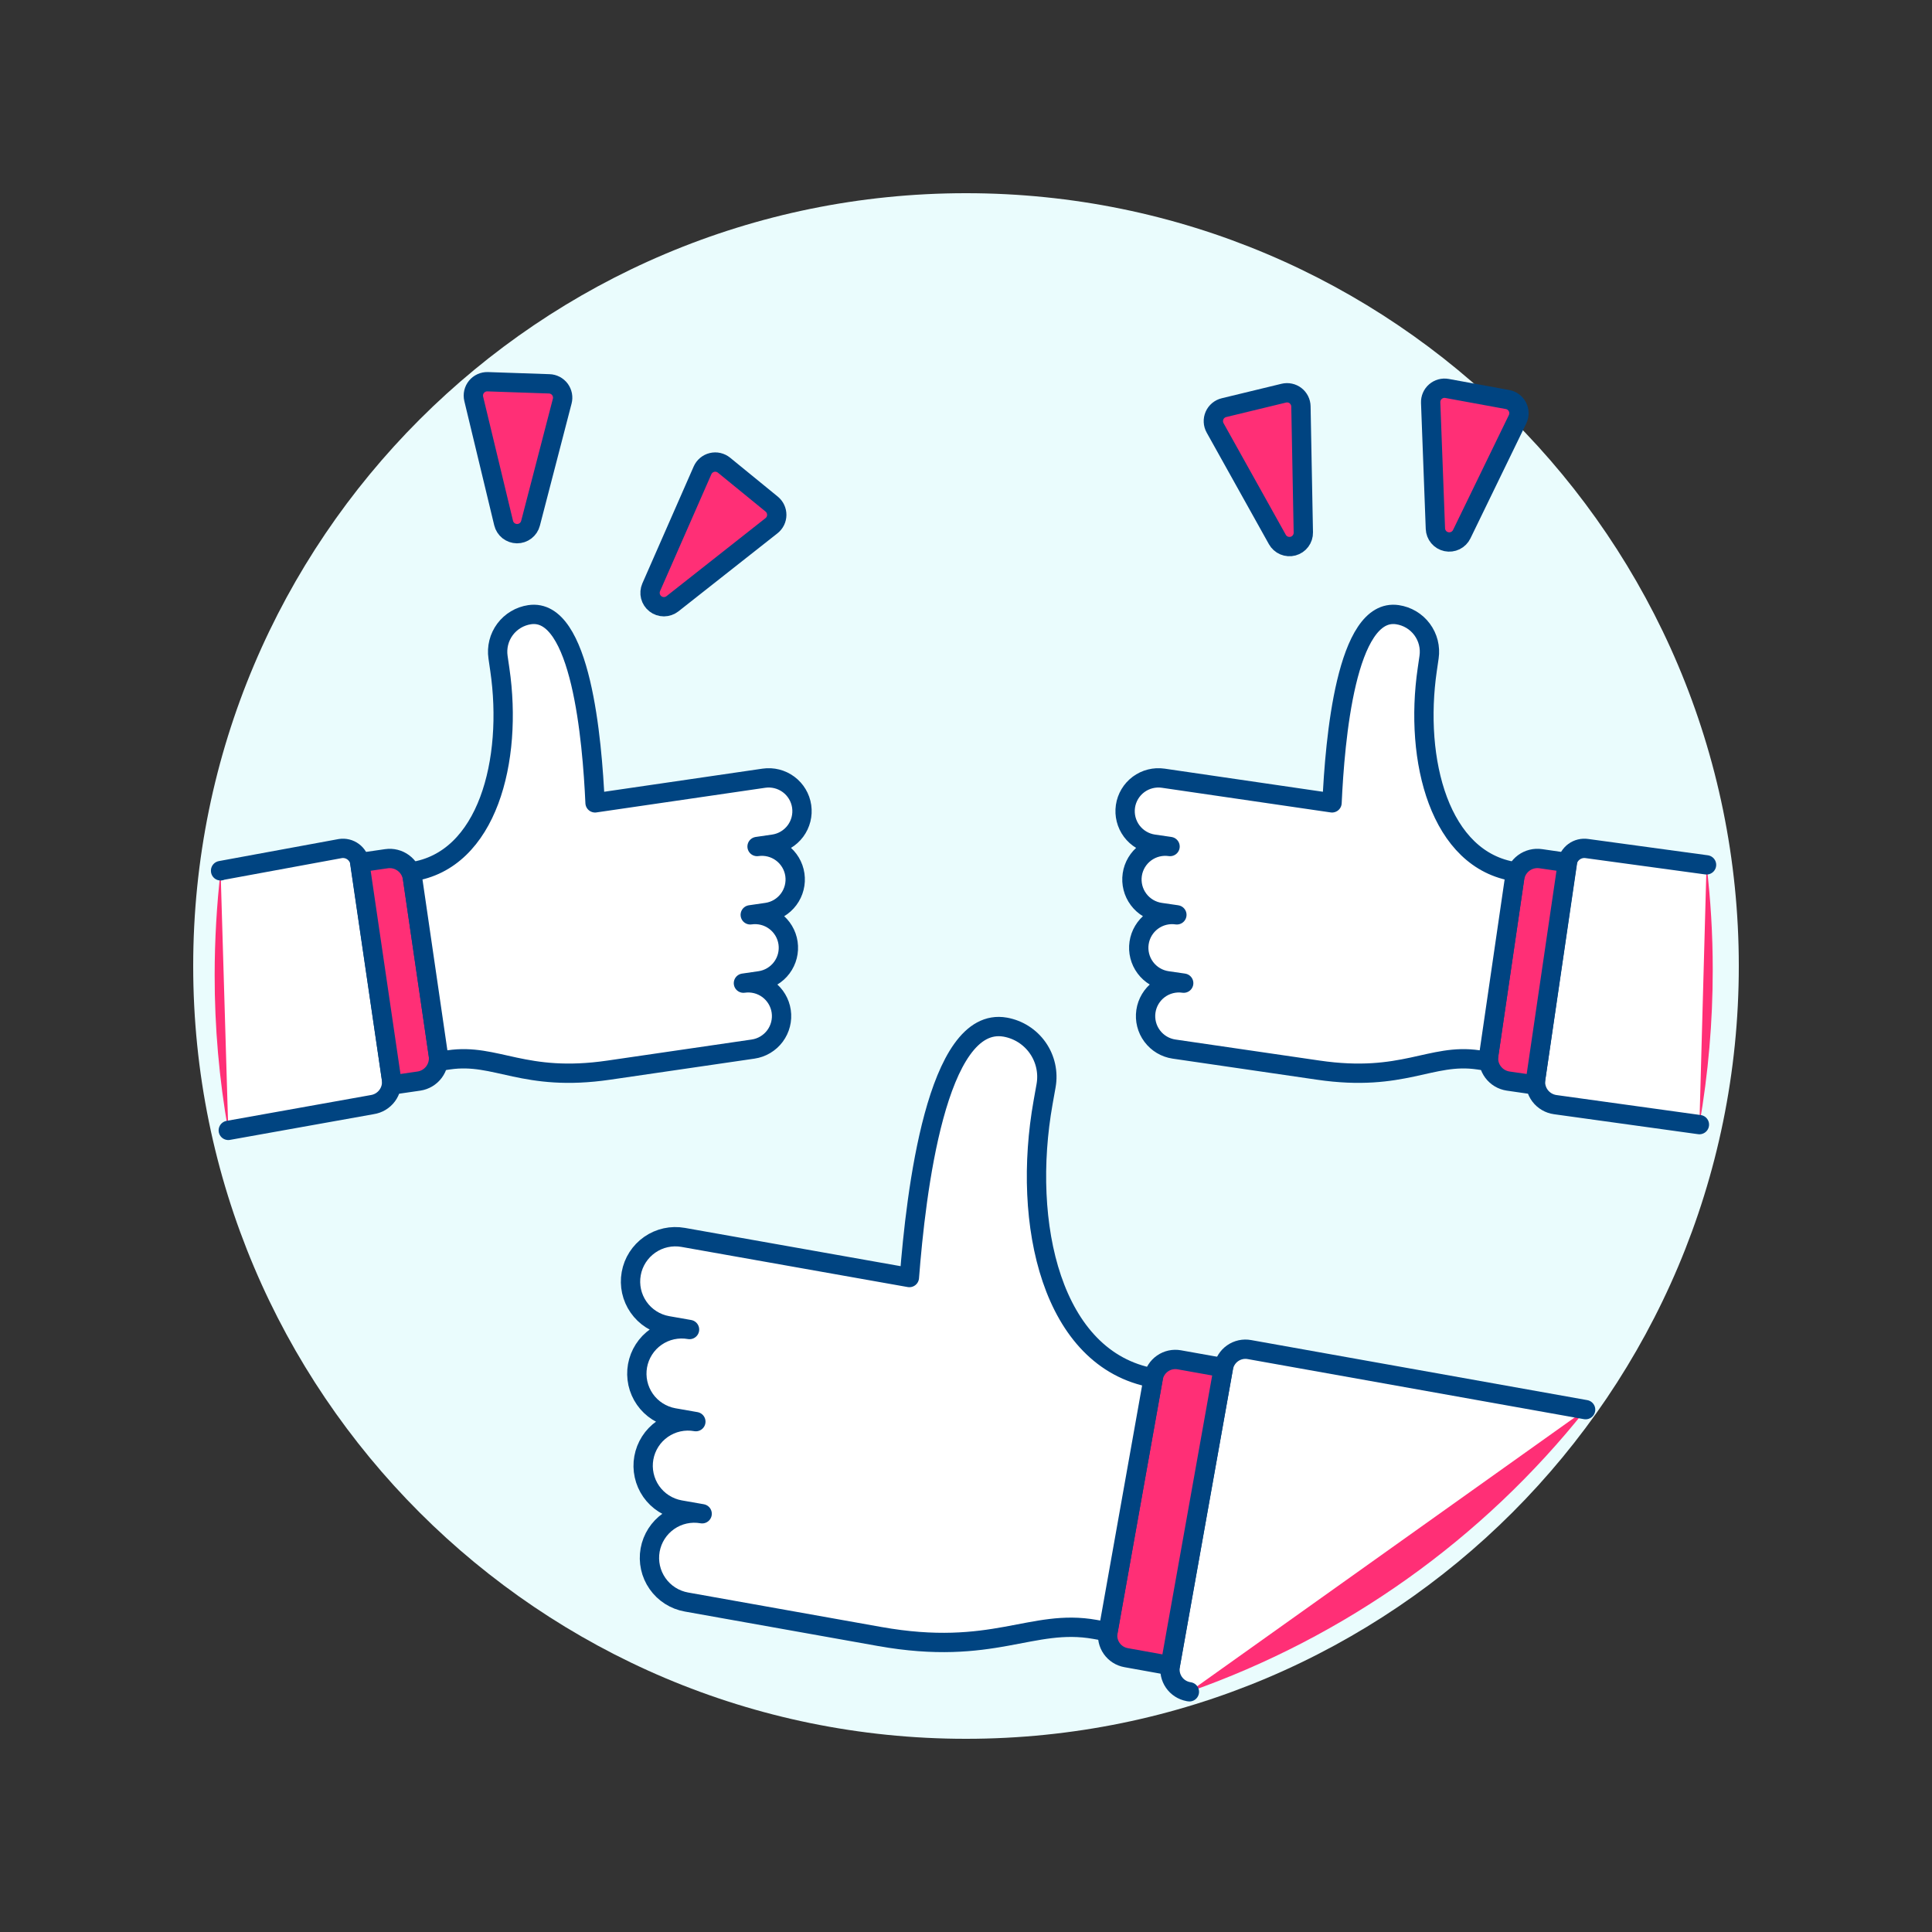 <svg xmlns="http://www.w3.org/2000/svg" fill="none" viewBox="0 0 100 100"><rect x="0" y="0" width="100" height="100" fill="#333333" stroke="none"/><path fill="#eafcfd" d="M50 90C72.091 90 90 72.091 90 50C90 27.909 72.091 10 50 10C27.909 10 10 27.909 10 50C10 72.091 27.909 90 50 90Z"/><path fill="#ff2f76" stroke="#004481" stroke-linejoin="round" d="M78.032 20.68C78.141 20.7 78.244 20.745 78.332 20.811C78.421 20.878 78.493 20.963 78.543 21.062C78.593 21.161 78.62 21.27 78.621 21.38C78.622 21.491 78.597 21.6 78.549 21.7L75.66 27.648C75.59 27.792 75.474 27.909 75.33 27.98C75.186 28.051 75.023 28.071 74.866 28.038C74.709 28.005 74.567 27.921 74.464 27.798C74.361 27.675 74.302 27.521 74.296 27.361L74.051 20.839C74.047 20.732 74.067 20.625 74.11 20.526C74.153 20.427 74.217 20.34 74.299 20.269C74.38 20.199 74.476 20.148 74.58 20.119C74.683 20.091 74.792 20.087 74.898 20.106L78.032 20.68Z"/><path fill="#ff2f76" stroke="#004481" stroke-linejoin="round" d="M63.352 21.1C63.244 21.126 63.144 21.177 63.059 21.248C62.974 21.319 62.907 21.409 62.863 21.51C62.819 21.612 62.798 21.722 62.804 21.833C62.809 21.944 62.84 22.051 62.894 22.148L66.115 27.923C66.193 28.063 66.316 28.173 66.463 28.235C66.611 28.297 66.775 28.308 66.929 28.267C67.084 28.225 67.22 28.133 67.316 28.005C67.412 27.877 67.463 27.72 67.46 27.56L67.336 21.034C67.334 20.927 67.308 20.821 67.259 20.725C67.211 20.629 67.142 20.545 67.057 20.479C66.972 20.414 66.873 20.368 66.767 20.346C66.662 20.323 66.553 20.325 66.449 20.35L63.352 21.1Z"/><path fill="#ff2f76" stroke="#004481" stroke-linejoin="round" d="M37.475 24.078C37.389 24.008 37.288 23.959 37.181 23.934C37.073 23.909 36.96 23.91 36.853 23.936C36.745 23.962 36.645 24.012 36.56 24.083C36.475 24.154 36.407 24.244 36.363 24.345L33.705 30.4C33.642 30.546 33.629 30.71 33.668 30.864C33.708 31.019 33.798 31.156 33.924 31.253C34.05 31.351 34.205 31.404 34.365 31.404C34.524 31.403 34.679 31.35 34.805 31.252L39.931 27.212C40.016 27.145 40.084 27.061 40.132 26.964C40.179 26.868 40.204 26.762 40.205 26.654C40.206 26.546 40.183 26.44 40.137 26.342C40.092 26.245 40.024 26.159 39.941 26.091L37.475 24.078Z"/><path fill="#ff2f76" stroke="#004481" stroke-linejoin="round" d="M25.243 19.758C25.132 19.754 25.022 19.776 24.922 19.822C24.821 19.868 24.732 19.936 24.662 20.022C24.592 20.108 24.543 20.209 24.518 20.316C24.494 20.424 24.494 20.536 24.52 20.644L26.067 27.073C26.105 27.229 26.193 27.367 26.318 27.467C26.444 27.566 26.599 27.621 26.759 27.623C26.919 27.624 27.075 27.572 27.202 27.474C27.329 27.377 27.42 27.24 27.46 27.085L29.1 20.767C29.128 20.663 29.131 20.554 29.111 20.448C29.09 20.342 29.046 20.242 28.982 20.155C28.918 20.069 28.834 19.998 28.739 19.948C28.643 19.898 28.538 19.87 28.43 19.867L25.243 19.758Z"/><path fill="#ff2f76" d="M30.8 41.556C30.653 38.323 30.075 31.427 27.416 31.816C27.164 31.853 26.922 31.939 26.703 32.069C26.484 32.2 26.293 32.372 26.141 32.576C25.989 32.781 25.878 33.013 25.816 33.26C25.754 33.507 25.741 33.764 25.778 34.016L25.871 34.656C26.557 39.346 25.239 44.548 21.304 45.123L22.734 54.931L23.234 54.858C25.694 54.498 27.107 56.034 31.512 55.39L38.98 54.3C39.432 54.234 39.84 53.99 40.113 53.623C40.386 53.257 40.502 52.796 40.436 52.344C40.37 51.892 40.126 51.484 39.76 51.211C39.393 50.938 38.932 50.822 38.48 50.888L39.333 50.764C39.785 50.698 40.193 50.454 40.466 50.087C40.739 49.721 40.855 49.26 40.789 48.808C40.723 48.355 40.479 47.948 40.112 47.675C39.746 47.402 39.285 47.286 38.833 47.352L39.686 47.228C40.138 47.162 40.546 46.918 40.819 46.551C41.092 46.185 41.208 45.724 41.142 45.272C41.076 44.819 40.832 44.412 40.465 44.139C40.099 43.866 39.638 43.75 39.186 43.816L40.038 43.692C40.49 43.626 40.898 43.382 41.171 43.016C41.444 42.649 41.56 42.188 41.494 41.736C41.428 41.283 41.184 40.876 40.818 40.603C40.451 40.33 39.99 40.214 39.538 40.28L30.8 41.556Z"/><path stroke="#004481" stroke-linecap="round" stroke-linejoin="round" d="M29.096 41.805L30.802 41.556" fill="#ffffff"/><path stroke="#004481" stroke-linecap="round" stroke-linejoin="round" d="M38.481 50.886L37.628 51.011" fill="#ffffff"/><path stroke="#004481" stroke-linecap="round" stroke-linejoin="round" d="M38.835 47.35L37.983 47.475" fill="#ffffff"/><path stroke="#004481" stroke-linecap="round" stroke-linejoin="round" d="M39.19 43.814L38.337 43.939" fill="#ffffff"/><path fill="#ff2f76" d="M20.255 55.831C20.278 55.985 20.27 56.142 20.232 56.293C20.194 56.444 20.127 56.586 20.034 56.711C19.941 56.836 19.824 56.941 19.691 57.021C19.557 57.101 19.409 57.154 19.255 57.176L11.811 58.508C11.342 55.852 11.107 53.161 11.111 50.464C11.112 48.66 11.215 46.857 11.42 45.064L17.62 43.923C17.736 43.906 17.854 43.911 17.967 43.939C18.081 43.968 18.187 44.018 18.281 44.087C18.375 44.157 18.455 44.245 18.515 44.345C18.575 44.445 18.615 44.556 18.632 44.672L20.255 55.831Z"/><path stroke="#004481" stroke-linecap="round" stroke-linejoin="round" d="M11.418 45.074V45.062L17.618 43.921C17.734 43.904 17.852 43.909 17.965 43.937C18.079 43.965 18.185 44.016 18.279 44.085C18.373 44.155 18.453 44.242 18.513 44.343C18.573 44.443 18.613 44.554 18.63 44.67L20.26 55.831C20.283 55.985 20.275 56.142 20.237 56.293C20.199 56.444 20.132 56.586 20.039 56.711C19.946 56.836 19.829 56.941 19.696 57.021C19.562 57.101 19.414 57.153 19.26 57.176L11.816 58.508" fill="#ffffff"/><path fill="#ff2f76" stroke="#004481" stroke-linecap="round" stroke-linejoin="round" d="M20.306 56.156L21.687 55.956C21.998 55.909 22.278 55.74 22.466 55.487C22.653 55.234 22.733 54.917 22.687 54.606L21.348 45.447C21.301 45.136 21.133 44.856 20.88 44.669C20.627 44.481 20.31 44.401 19.999 44.447L18.618 44.647L20.306 56.156Z"/><path stroke="#004481" stroke-linejoin="round" d="M30.8 41.556C30.653 38.323 30.075 31.427 27.416 31.816C27.164 31.853 26.922 31.939 26.703 32.069C26.484 32.2 26.293 32.372 26.141 32.576C25.989 32.781 25.878 33.013 25.816 33.26C25.754 33.507 25.741 33.764 25.778 34.016L25.871 34.656C26.557 39.346 25.239 44.548 21.304 45.123L22.734 54.931L23.234 54.858C25.694 54.498 27.107 56.034 31.512 55.39L38.98 54.3C39.432 54.234 39.84 53.99 40.113 53.623C40.386 53.257 40.502 52.796 40.436 52.344C40.37 51.892 40.126 51.484 39.76 51.211C39.393 50.938 38.932 50.822 38.48 50.888L39.333 50.764C39.785 50.698 40.193 50.454 40.466 50.087C40.739 49.721 40.855 49.26 40.789 48.808C40.723 48.355 40.479 47.948 40.112 47.675C39.746 47.402 39.285 47.286 38.833 47.352L39.686 47.228C40.138 47.162 40.546 46.918 40.819 46.551C41.092 46.185 41.208 45.724 41.142 45.272C41.076 44.819 40.832 44.412 40.465 44.139C40.099 43.866 39.638 43.75 39.186 43.816L40.038 43.692C40.49 43.626 40.898 43.382 41.171 43.016C41.444 42.649 41.56 42.188 41.494 41.736C41.428 41.283 41.184 40.876 40.818 40.603C40.451 40.33 39.99 40.214 39.538 40.28L30.8 41.556Z" fill="#ffffff"/><path fill="#ff2f76" d="M68.946 41.556C69.093 38.323 69.671 31.427 72.33 31.816C72.582 31.853 72.824 31.939 73.043 32.069C73.262 32.2 73.453 32.372 73.605 32.576C73.757 32.781 73.868 33.013 73.93 33.26C73.992 33.507 74.005 33.764 73.968 34.016L73.875 34.656C73.189 39.346 74.507 44.548 78.442 45.123L77.012 54.931L76.512 54.858C74.053 54.498 72.639 56.034 68.234 55.39L60.768 54.3C60.316 54.234 59.908 53.99 59.635 53.623C59.362 53.257 59.246 52.796 59.312 52.344C59.378 51.892 59.622 51.484 59.988 51.211C60.355 50.938 60.816 50.822 61.268 50.888L60.415 50.764C59.962 50.698 59.555 50.454 59.282 50.087C59.009 49.721 58.893 49.26 58.959 48.808C59.025 48.355 59.269 47.948 59.635 47.675C60.002 47.402 60.462 47.286 60.915 47.352L60.062 47.228C59.609 47.162 59.202 46.918 58.929 46.551C58.656 46.185 58.54 45.724 58.606 45.272C58.672 44.819 58.916 44.412 59.282 44.139C59.649 43.866 60.109 43.75 60.562 43.816L59.709 43.692C59.257 43.626 58.849 43.382 58.576 43.016C58.303 42.649 58.187 42.188 58.253 41.736C58.319 41.283 58.563 40.876 58.929 40.603C59.296 40.33 59.757 40.214 60.209 40.28L68.946 41.556Z"/><path stroke="#004481" stroke-linecap="round" stroke-linejoin="round" d="M70.652 41.805L68.946 41.556" fill="#ffffff"/><path stroke="#004481" stroke-linecap="round" stroke-linejoin="round" d="M61.267 50.886L62.12 51.011" fill="#ffffff"/><path stroke="#004481" stroke-linecap="round" stroke-linejoin="round" d="M60.913 47.35L61.766 47.475" fill="#ffffff"/><path stroke="#004481" stroke-linecap="round" stroke-linejoin="round" d="M60.559 43.814L61.412 43.939" fill="#ffffff"/><path fill="#ff2f76" d="M88.651 50.2C88.652 52.884 88.421 55.563 87.961 58.208L80.5 57.176C80.345 57.155 80.195 57.103 80.061 57.024C79.925 56.945 79.808 56.84 79.713 56.715C79.619 56.59 79.551 56.447 79.512 56.295C79.474 56.144 79.465 55.986 79.488 55.831L81.116 44.67C81.153 44.435 81.282 44.225 81.473 44.085C81.665 43.944 81.904 43.886 82.139 43.921L88.33 44.765C88.545 46.569 88.652 48.383 88.651 50.2V50.2Z"/><path stroke="#004481" stroke-linecap="round" stroke-linejoin="round" d="M87.961 58.21L80.5 57.176C80.345 57.155 80.195 57.103 80.061 57.024C79.925 56.945 79.808 56.84 79.713 56.715C79.619 56.59 79.551 56.447 79.512 56.295C79.474 56.144 79.465 55.986 79.488 55.831L81.116 44.67C81.153 44.435 81.282 44.225 81.473 44.085C81.665 43.944 81.904 43.886 82.139 43.921L88.33 44.765" fill="#ffffff"/><path fill="#ff2f76" stroke="#004481" stroke-linecap="round" stroke-linejoin="round" d="M79.443 56.156L78.061 55.956C77.749 55.91 77.468 55.742 77.279 55.489C77.091 55.236 77.01 54.918 77.056 54.606L78.4 45.446C78.447 45.135 78.615 44.855 78.868 44.667C79.121 44.48 79.438 44.4 79.749 44.446L81.131 44.646L79.443 56.156Z"/><path stroke="#004481" stroke-linejoin="round" d="M68.946 41.556C69.093 38.323 69.671 31.427 72.33 31.816C72.582 31.853 72.824 31.939 73.043 32.069C73.262 32.2 73.453 32.372 73.605 32.576C73.757 32.781 73.868 33.013 73.93 33.26C73.992 33.507 74.005 33.764 73.968 34.016L73.875 34.656C73.189 39.346 74.507 44.548 78.442 45.123L77.012 54.931L76.512 54.858C74.053 54.498 72.639 56.034 68.234 55.39L60.768 54.3C60.316 54.234 59.908 53.99 59.635 53.623C59.362 53.257 59.246 52.796 59.312 52.344C59.378 51.892 59.622 51.484 59.988 51.211C60.355 50.938 60.816 50.822 61.268 50.888L60.415 50.764C59.962 50.698 59.555 50.454 59.282 50.087C59.009 49.721 58.893 49.26 58.959 48.808C59.025 48.355 59.269 47.948 59.635 47.675C60.002 47.402 60.462 47.286 60.915 47.352L60.062 47.228C59.609 47.162 59.202 46.918 58.929 46.551C58.656 46.185 58.54 45.724 58.606 45.272C58.672 44.819 58.916 44.412 59.282 44.139C59.649 43.866 60.109 43.75 60.562 43.816L59.709 43.692C59.257 43.626 58.849 43.382 58.576 43.016C58.303 42.649 58.187 42.188 58.253 41.736C58.319 41.283 58.563 40.876 58.929 40.603C59.296 40.33 59.757 40.214 60.209 40.28L68.946 41.556Z" fill="#ffffff"/><path fill="#ff2f76" d="M47.069 66.125C47.404 61.783 48.469 52.53 52.034 53.165C52.715 53.287 53.32 53.674 53.716 54.242C54.112 54.81 54.266 55.512 54.145 56.193L53.992 57.05C52.87 63.331 54.423 70.384 59.692 71.324L57.353 84.458L56.679 84.338C53.386 83.75 51.419 85.756 45.52 84.703L35.528 82.92C34.922 82.812 34.384 82.468 34.032 81.963C33.68 81.458 33.543 80.834 33.651 80.228C33.76 79.623 34.104 79.085 34.609 78.733C35.113 78.381 35.737 78.244 36.343 78.352L35.201 78.152C34.901 78.098 34.615 77.986 34.358 77.822C34.101 77.658 33.88 77.445 33.705 77.195C33.531 76.945 33.408 76.663 33.343 76.365C33.277 76.067 33.271 75.76 33.325 75.46C33.379 75.16 33.491 74.874 33.655 74.617C33.819 74.36 34.032 74.139 34.282 73.965C34.532 73.79 34.814 73.667 35.112 73.602C35.41 73.536 35.717 73.53 36.017 73.584L34.875 73.384C34.575 73.331 34.289 73.218 34.032 73.054C33.775 72.89 33.553 72.677 33.379 72.427C33.205 72.177 33.082 71.895 33.016 71.598C32.951 71.3 32.945 70.992 32.998 70.692C33.052 70.393 33.164 70.106 33.328 69.85C33.492 69.593 33.706 69.371 33.956 69.197C34.206 69.023 34.487 68.899 34.785 68.834C35.083 68.769 35.39 68.763 35.69 68.816L34.548 68.616C33.942 68.508 33.404 68.164 33.052 67.659C32.7 67.154 32.563 66.53 32.672 65.924C32.779 65.319 33.124 64.781 33.629 64.429C34.133 64.077 34.757 63.94 35.363 64.048L47.069 66.125Z"/><path stroke="#004481" stroke-linecap="round" stroke-linejoin="round" d="M49.353 66.533L47.069 66.125" fill="#ffffff"/><path stroke="#004481" stroke-linecap="round" stroke-linejoin="round" d="M36.343 78.352L37.485 78.555" fill="#ffffff"/><path stroke="#004481" stroke-linecap="round" stroke-linejoin="round" d="M36.017 73.58L37.159 73.783" fill="#ffffff"/><path stroke="#004481" stroke-linecap="round" stroke-linejoin="round" d="M35.69 68.808L36.832 69.012" fill="#ffffff"/><path fill="#ff2f76" d="M82.072 72.963C76.745 79.669 69.631 84.732 61.55 87.568L61.504 87.557C61.203 87.501 60.936 87.328 60.762 87.076C60.588 86.823 60.521 86.513 60.576 86.211L63.325 70.794C63.351 70.644 63.406 70.5 63.488 70.371C63.57 70.242 63.676 70.13 63.802 70.043C63.927 69.955 64.068 69.894 64.217 69.861C64.367 69.829 64.521 69.826 64.671 69.854L82.072 72.963Z"/><path stroke="#004481" stroke-linecap="round" stroke-linejoin="round" d="M61.562 87.568H61.55L61.504 87.557C61.203 87.501 60.936 87.328 60.762 87.076C60.588 86.823 60.521 86.513 60.576 86.211L63.325 70.794C63.351 70.644 63.406 70.5 63.488 70.371C63.57 70.242 63.676 70.13 63.802 70.043C63.927 69.955 64.068 69.894 64.217 69.861C64.367 69.829 64.521 69.826 64.671 69.854L82.071 72.963" fill="#ffffff"/><path fill="#ff2f76" stroke="#004481" stroke-linecap="round" stroke-linejoin="round" d="M60.57 86.211L58.286 85.8C57.983 85.746 57.715 85.574 57.539 85.322C57.363 85.07 57.294 84.758 57.348 84.455L59.692 71.321C59.747 71.018 59.919 70.75 60.171 70.574C60.423 70.398 60.735 70.329 61.038 70.383L63.322 70.791L60.57 86.211Z"/><path stroke="#004481" stroke-linejoin="round" d="M47.069 66.125C47.404 61.783 48.469 52.53 52.034 53.165C52.715 53.287 53.32 53.674 53.716 54.242C54.112 54.81 54.266 55.512 54.145 56.193L53.992 57.05C52.87 63.331 54.423 70.384 59.692 71.324L57.353 84.458L56.679 84.338C53.386 83.75 51.419 85.756 45.52 84.703L35.528 82.92C34.922 82.812 34.384 82.468 34.032 81.963C33.68 81.458 33.543 80.834 33.651 80.228C33.76 79.623 34.104 79.085 34.609 78.733C35.113 78.381 35.737 78.244 36.343 78.352L35.201 78.152C34.901 78.098 34.615 77.986 34.358 77.822C34.101 77.658 33.88 77.445 33.705 77.195C33.531 76.945 33.408 76.663 33.343 76.365C33.277 76.067 33.271 75.76 33.325 75.46C33.379 75.16 33.491 74.874 33.655 74.617C33.819 74.36 34.032 74.139 34.282 73.965C34.532 73.79 34.814 73.667 35.112 73.602C35.41 73.536 35.717 73.53 36.017 73.584L34.875 73.384C34.575 73.331 34.289 73.218 34.032 73.054C33.775 72.89 33.553 72.677 33.379 72.427C33.205 72.177 33.082 71.895 33.016 71.598C32.951 71.3 32.945 70.992 32.998 70.692C33.052 70.393 33.164 70.106 33.328 69.85C33.492 69.593 33.706 69.371 33.956 69.197C34.206 69.023 34.487 68.899 34.785 68.834C35.083 68.769 35.39 68.763 35.69 68.816L34.548 68.616C33.942 68.508 33.404 68.164 33.052 67.659C32.7 67.154 32.563 66.53 32.672 65.924C32.779 65.319 33.124 64.781 33.629 64.429C34.133 64.077 34.757 63.94 35.363 64.048L47.069 66.125Z" fill="#ffffff"/></svg>